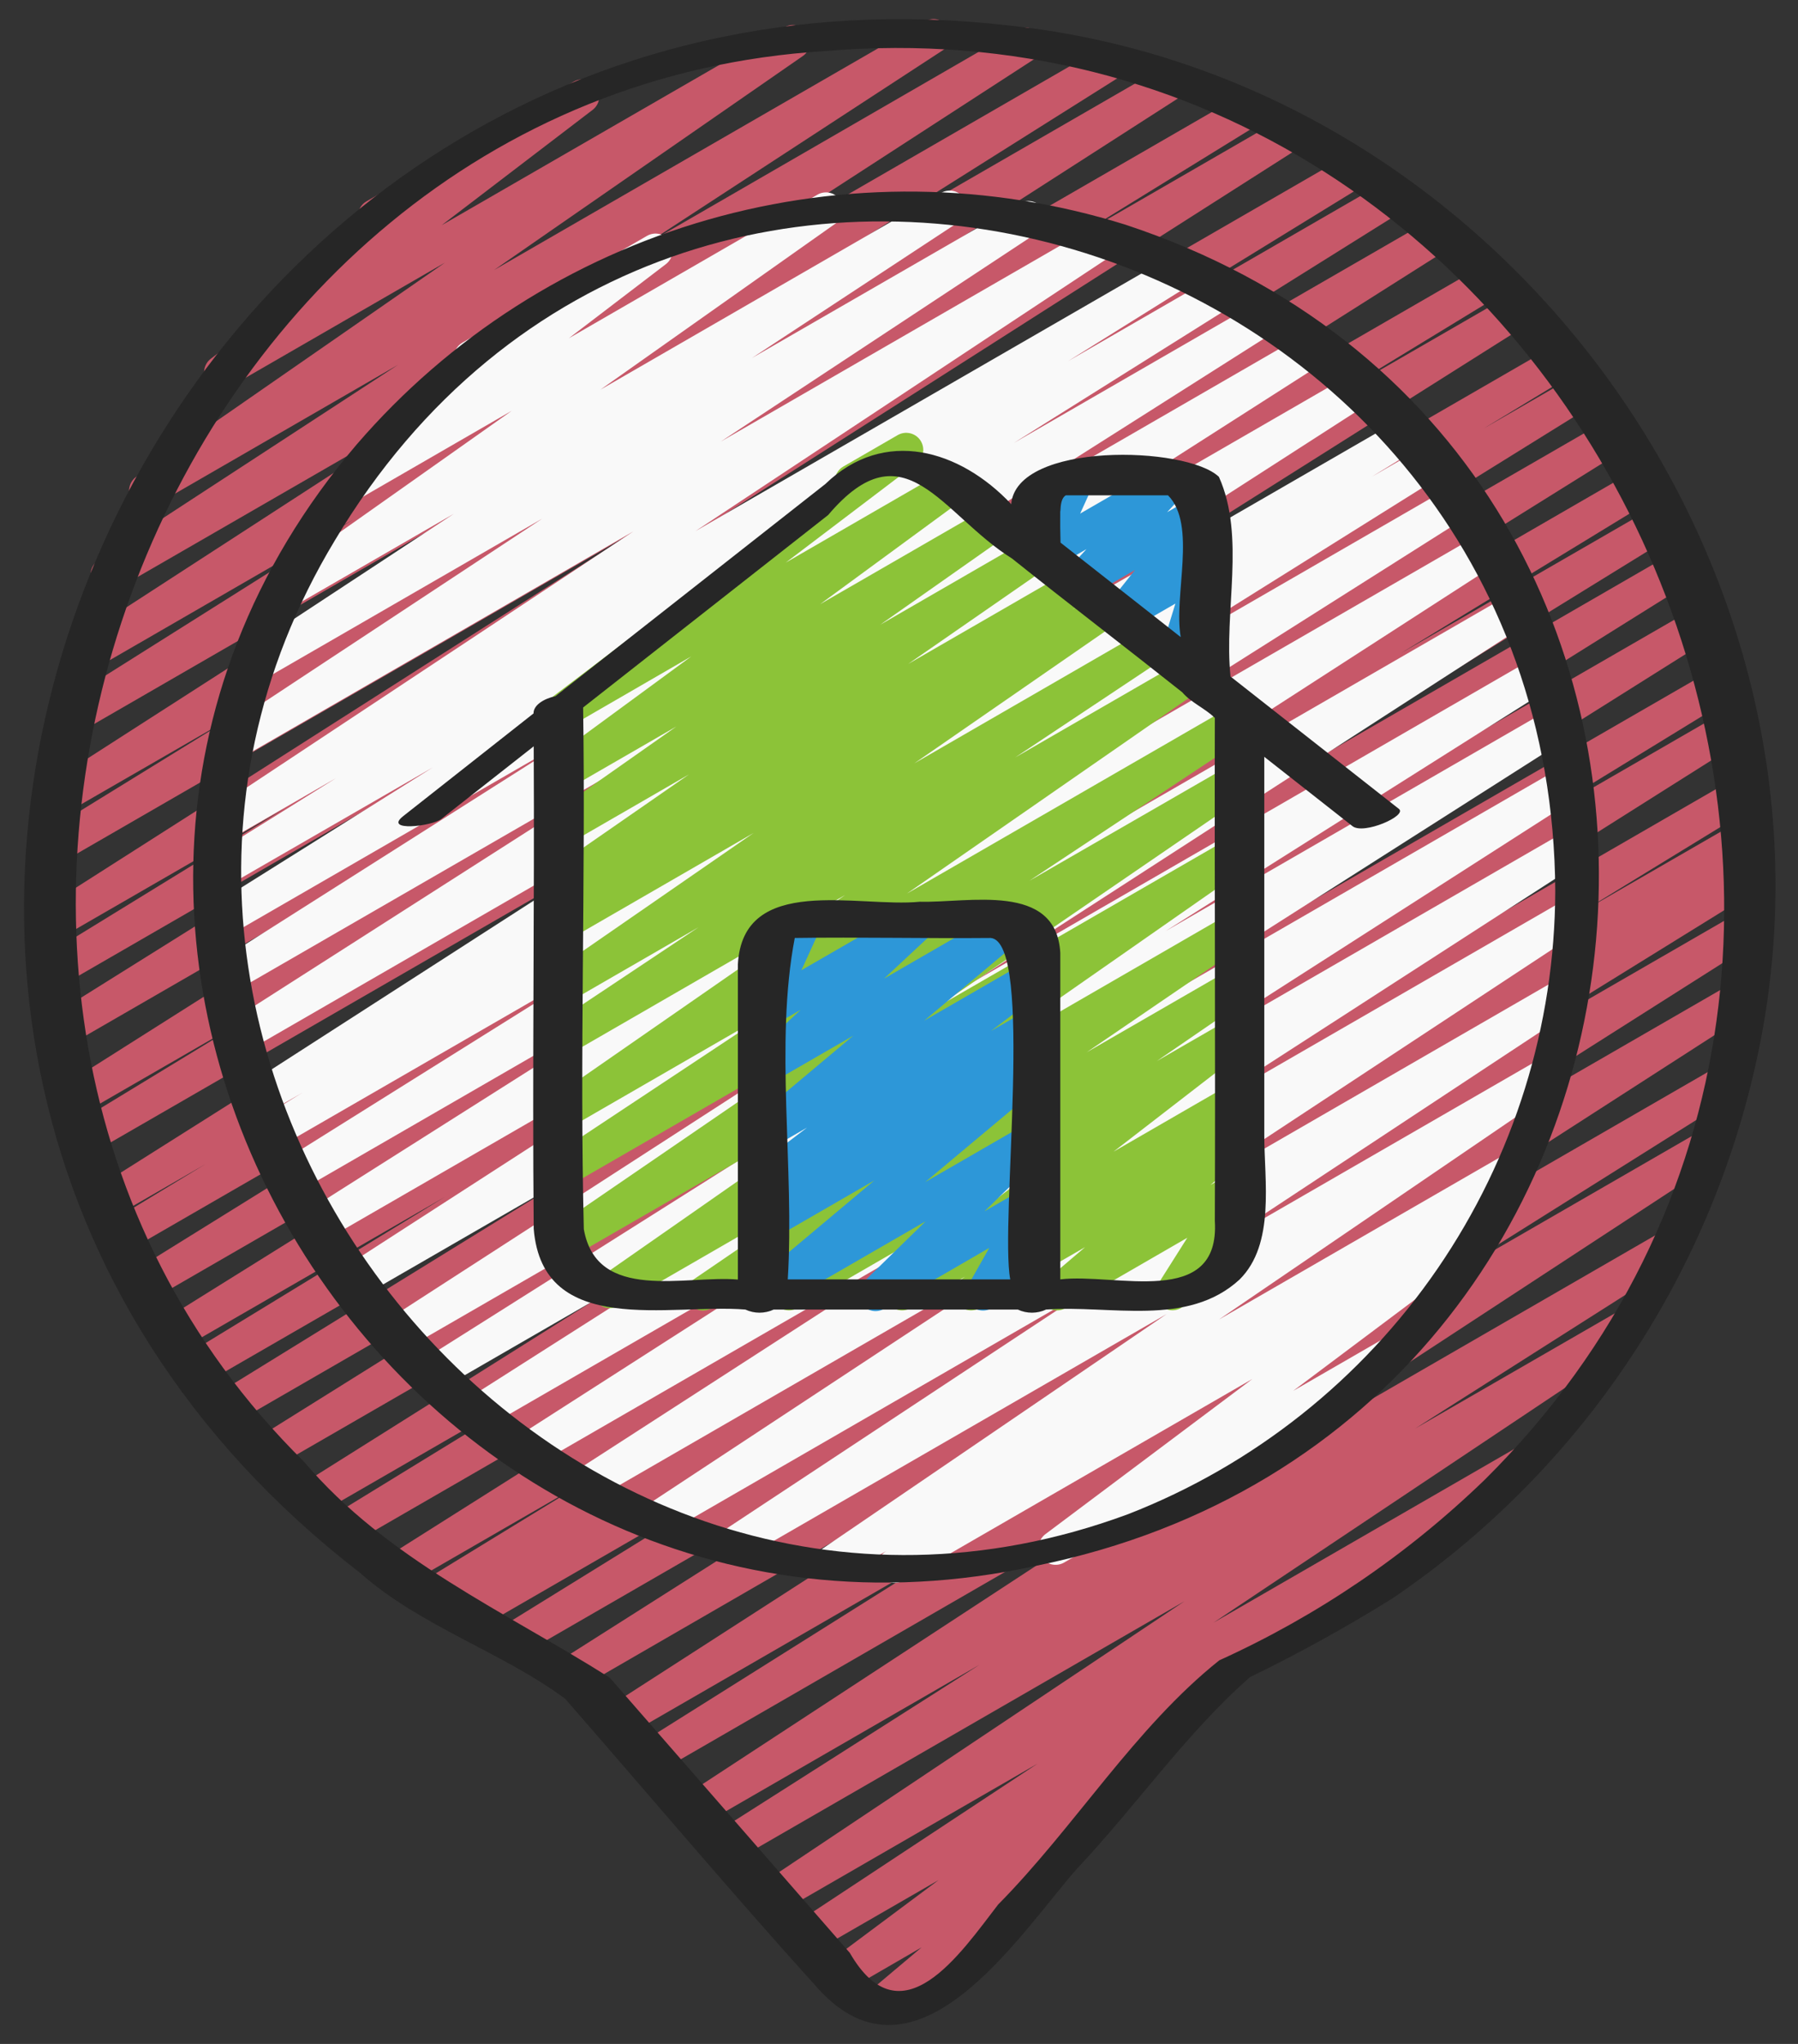 <?xml version="1.0" encoding="UTF-8"?> <svg xmlns="http://www.w3.org/2000/svg" width="44" height="50" viewBox="0 0 44 50" fill="none"><rect x="0" y="0" width="44" height="50" fill="#333333" stroke="none"/><g clip-path="url(#clip0_287_2138)"><path d="M21.508 49.48C21.422 49.48 21.339 49.454 21.269 49.405C21.198 49.356 21.145 49.287 21.115 49.206C21.086 49.126 21.082 49.038 21.104 48.956C21.126 48.873 21.173 48.799 21.239 48.744L22.554 47.637L20.751 48.681C20.66 48.733 20.551 48.748 20.449 48.723C20.346 48.698 20.257 48.635 20.199 48.547C20.14 48.459 20.118 48.352 20.136 48.248C20.153 48.144 20.21 48.05 20.294 47.986L22.968 45.992L19.933 47.742C19.839 47.794 19.729 47.808 19.625 47.781C19.521 47.754 19.432 47.688 19.375 47.597C19.319 47.505 19.3 47.396 19.322 47.291C19.345 47.186 19.407 47.093 19.496 47.033L25.39 43.144L19.093 46.779C18.999 46.835 18.887 46.851 18.782 46.825C18.676 46.8 18.584 46.733 18.526 46.641C18.469 46.548 18.45 46.437 18.474 46.33C18.497 46.224 18.562 46.131 18.653 46.072L28.986 39.171L17.986 45.519C17.892 45.57 17.782 45.583 17.679 45.555C17.576 45.527 17.487 45.46 17.432 45.369C17.376 45.277 17.358 45.168 17.381 45.063C17.404 44.959 17.466 44.867 17.555 44.807L23.971 40.724L17.208 44.629C17.114 44.682 17.003 44.697 16.899 44.67C16.794 44.644 16.704 44.577 16.647 44.485C16.591 44.393 16.572 44.283 16.595 44.178C16.618 44.072 16.681 43.98 16.771 43.92L29.105 35.849L16.105 43.357C16.01 43.41 15.899 43.424 15.794 43.397C15.69 43.369 15.6 43.302 15.544 43.209C15.488 43.116 15.471 43.005 15.495 42.9C15.519 42.795 15.584 42.703 15.675 42.644L23.133 37.958L15.326 42.466C15.232 42.517 15.121 42.531 15.018 42.503C14.914 42.476 14.825 42.409 14.769 42.317C14.713 42.226 14.695 42.116 14.718 42.011C14.741 41.907 14.803 41.815 14.892 41.755L27.958 33.338L14.251 41.259C14.157 41.311 14.046 41.324 13.943 41.296C13.839 41.268 13.75 41.202 13.694 41.109C13.638 41.017 13.62 40.907 13.644 40.803C13.668 40.698 13.731 40.606 13.821 40.547L25.668 33.027L12.679 40.527C12.584 40.581 12.473 40.595 12.367 40.567C12.262 40.539 12.172 40.471 12.117 40.378C12.061 40.285 12.044 40.173 12.069 40.068C12.094 39.962 12.16 39.87 12.251 39.812L19.335 35.433L11.571 39.917C11.476 39.971 11.363 39.986 11.258 39.958C11.152 39.93 11.062 39.862 11.006 39.768C10.95 39.674 10.934 39.562 10.96 39.456C10.986 39.35 11.053 39.258 11.146 39.201L11.511 38.979L10.761 39.409C10.665 39.465 10.551 39.482 10.444 39.454C10.337 39.427 10.245 39.358 10.188 39.262C10.132 39.167 10.115 39.053 10.143 38.946C10.17 38.838 10.239 38.746 10.335 38.69L14.526 36.126L9.891 38.801C9.797 38.859 9.683 38.876 9.576 38.849C9.469 38.823 9.376 38.755 9.319 38.66C9.262 38.566 9.245 38.452 9.271 38.345C9.298 38.238 9.366 38.145 9.461 38.088L24.506 28.584L8.606 37.766C8.512 37.818 8.4 37.831 8.296 37.803C8.191 37.775 8.102 37.707 8.047 37.614C7.991 37.521 7.974 37.41 7.999 37.305C8.024 37.2 8.089 37.108 8.181 37.05L14.835 32.971L7.801 37.032C7.707 37.083 7.597 37.095 7.494 37.067C7.392 37.038 7.303 36.971 7.248 36.88C7.193 36.789 7.175 36.68 7.198 36.575C7.221 36.471 7.283 36.38 7.371 36.32L22.883 26.565L6.709 35.902C6.615 35.953 6.504 35.966 6.401 35.938C6.297 35.91 6.209 35.843 6.153 35.751C6.098 35.659 6.08 35.549 6.104 35.444C6.127 35.34 6.19 35.248 6.28 35.189L20.791 26.122L5.78 34.789C5.685 34.842 5.573 34.856 5.468 34.829C5.363 34.801 5.273 34.733 5.218 34.64C5.162 34.547 5.145 34.435 5.17 34.33C5.195 34.224 5.26 34.132 5.352 34.074L16.22 27.371L5.061 33.812C4.966 33.862 4.856 33.874 4.752 33.845C4.649 33.816 4.561 33.749 4.506 33.657C4.451 33.565 4.434 33.455 4.458 33.35C4.482 33.246 4.546 33.154 4.636 33.096L10.886 29.281L4.505 32.964C4.41 33.016 4.299 33.029 4.195 33.001C4.091 32.973 4.002 32.906 3.946 32.813C3.891 32.721 3.873 32.61 3.898 32.505C3.922 32.4 3.986 32.309 4.076 32.25L18.511 23.251L3.809 31.74C3.714 31.797 3.601 31.813 3.493 31.787C3.386 31.76 3.294 31.691 3.237 31.596C3.18 31.502 3.164 31.388 3.19 31.281C3.217 31.174 3.286 31.082 3.381 31.025L16.492 22.886L3.226 30.545C3.131 30.596 3.02 30.609 2.916 30.58C2.812 30.552 2.723 30.484 2.668 30.391C2.613 30.298 2.596 30.188 2.621 30.083C2.646 29.978 2.711 29.886 2.801 29.828L5.023 28.481L2.876 29.72C2.782 29.772 2.672 29.785 2.568 29.757C2.464 29.729 2.375 29.662 2.319 29.57C2.263 29.478 2.246 29.368 2.269 29.263C2.293 29.158 2.356 29.067 2.446 29.007L19.223 18.417L2.326 28.167C2.231 28.224 2.117 28.24 2.01 28.213C1.903 28.186 1.811 28.117 1.754 28.022C1.698 27.927 1.681 27.813 1.709 27.706C1.736 27.599 1.805 27.507 1.9 27.451L6.282 24.784L2.056 27.223C1.962 27.275 1.852 27.288 1.748 27.261C1.644 27.233 1.555 27.166 1.499 27.074C1.443 26.982 1.426 26.872 1.449 26.767C1.473 26.662 1.536 26.57 1.626 26.511L17.816 16.261L1.706 25.562C1.612 25.617 1.5 25.632 1.394 25.605C1.288 25.577 1.197 25.51 1.141 25.416C1.085 25.322 1.068 25.21 1.093 25.104C1.119 24.998 1.185 24.906 1.277 24.848L13.894 16.958L1.506 24.111C1.411 24.163 1.299 24.177 1.195 24.148C1.091 24.12 1.001 24.052 0.946 23.959C0.891 23.866 0.874 23.755 0.899 23.65C0.924 23.544 0.989 23.453 1.08 23.395L6.963 19.781L1.426 22.977C1.331 23.028 1.221 23.041 1.118 23.013C1.015 22.985 0.926 22.919 0.871 22.827C0.815 22.736 0.797 22.626 0.82 22.522C0.843 22.417 0.905 22.326 0.994 22.266L15.418 13.068L1.418 21.151C1.323 21.205 1.212 21.219 1.107 21.191C1.002 21.163 0.912 21.096 0.856 21.002C0.8 20.909 0.783 20.798 0.808 20.692C0.833 20.586 0.899 20.495 0.991 20.436L5.698 17.535L1.501 19.956C1.407 20.012 1.295 20.028 1.189 20.001C1.083 19.974 0.992 19.907 0.935 19.814C0.878 19.72 0.86 19.608 0.885 19.502C0.91 19.396 0.976 19.303 1.068 19.245L13.706 11.127L1.793 18.006C1.698 18.064 1.585 18.081 1.478 18.054C1.37 18.028 1.278 17.96 1.221 17.865C1.164 17.771 1.147 17.657 1.173 17.55C1.2 17.443 1.268 17.35 1.362 17.293L8.64 12.71L2.168 16.449C2.074 16.502 1.964 16.516 1.859 16.488C1.755 16.461 1.666 16.395 1.61 16.303C1.553 16.211 1.535 16.101 1.558 15.996C1.581 15.891 1.644 15.799 1.733 15.739L11.304 9.535L2.844 14.417C2.75 14.472 2.638 14.488 2.533 14.461C2.427 14.435 2.336 14.368 2.279 14.275C2.222 14.182 2.204 14.071 2.228 13.965C2.252 13.859 2.317 13.766 2.408 13.707L9.741 8.924L3.781 12.366C3.687 12.418 3.578 12.433 3.474 12.407C3.37 12.381 3.281 12.316 3.224 12.226C3.166 12.135 3.146 12.026 3.167 11.922C3.188 11.817 3.248 11.724 3.336 11.662L10.889 6.425L5.621 9.466C5.53 9.52 5.421 9.536 5.318 9.512C5.214 9.488 5.124 9.426 5.065 9.337C5.006 9.249 4.983 9.141 5.001 9.037C5.019 8.932 5.076 8.838 5.161 8.774L9.183 5.702C9.108 5.706 9.034 5.689 8.969 5.652C8.904 5.615 8.851 5.56 8.816 5.494C8.761 5.398 8.746 5.285 8.775 5.178C8.803 5.071 8.873 4.98 8.969 4.925L14.044 1.995C14.136 1.943 14.243 1.928 14.346 1.952C14.448 1.977 14.537 2.039 14.596 2.126C14.654 2.214 14.677 2.32 14.66 2.424C14.643 2.528 14.588 2.622 14.505 2.686L10.808 5.51L19.2 0.667C19.293 0.613 19.403 0.597 19.508 0.623C19.613 0.648 19.703 0.713 19.761 0.804C19.819 0.895 19.839 1.005 19.817 1.111C19.796 1.216 19.734 1.31 19.646 1.371L12.091 6.606L22.633 0.522C22.727 0.468 22.839 0.452 22.944 0.478C23.05 0.505 23.141 0.572 23.198 0.665C23.255 0.757 23.273 0.869 23.249 0.975C23.225 1.081 23.16 1.173 23.069 1.232L15.736 6.016L24.886 0.728C24.98 0.675 25.092 0.66 25.197 0.687C25.302 0.714 25.392 0.781 25.448 0.873C25.505 0.965 25.523 1.076 25.499 1.182C25.475 1.287 25.411 1.38 25.321 1.439L15.751 7.642L26.991 1.152C27.086 1.095 27.199 1.078 27.307 1.104C27.414 1.131 27.506 1.199 27.564 1.294C27.621 1.388 27.638 1.502 27.611 1.609C27.585 1.716 27.517 1.808 27.422 1.866L20.144 6.449L28.518 1.616C28.612 1.558 28.726 1.54 28.833 1.566C28.941 1.592 29.033 1.66 29.091 1.754C29.148 1.849 29.166 1.962 29.14 2.07C29.114 2.177 29.047 2.27 28.952 2.327L16.315 10.444L30.351 2.34C30.398 2.312 30.451 2.293 30.505 2.285C30.559 2.278 30.614 2.28 30.667 2.294C30.72 2.307 30.77 2.331 30.814 2.364C30.858 2.396 30.895 2.437 30.923 2.484C30.951 2.531 30.969 2.583 30.977 2.638C30.985 2.692 30.982 2.747 30.969 2.8C30.955 2.853 30.931 2.903 30.899 2.947C30.866 2.991 30.825 3.028 30.778 3.056L26.073 5.956L31.428 2.864C31.522 2.811 31.633 2.797 31.738 2.825C31.842 2.852 31.931 2.919 31.987 3.011C32.044 3.103 32.062 3.214 32.038 3.319C32.014 3.424 31.951 3.516 31.861 3.576L17.434 12.773L33.007 3.781C33.102 3.725 33.216 3.708 33.323 3.735C33.43 3.763 33.522 3.831 33.578 3.926C33.635 4.021 33.652 4.134 33.624 4.242C33.597 4.349 33.529 4.441 33.434 4.497L27.553 8.11L33.946 4.417C34.04 4.363 34.152 4.348 34.258 4.375C34.364 4.402 34.455 4.47 34.511 4.564C34.567 4.657 34.584 4.769 34.559 4.875C34.533 4.982 34.467 5.074 34.375 5.131L21.756 13.023L35.108 5.316C35.203 5.258 35.316 5.241 35.423 5.268C35.531 5.294 35.623 5.362 35.68 5.457C35.737 5.551 35.755 5.665 35.728 5.772C35.702 5.879 35.633 5.972 35.539 6.029L19.35 16.279L36.363 6.454C36.458 6.4 36.57 6.385 36.676 6.413C36.782 6.441 36.872 6.509 36.928 6.603C36.983 6.697 37 6.81 36.974 6.916C36.948 7.022 36.881 7.113 36.788 7.171L32.413 9.837L37.05 7.161C37.144 7.108 37.255 7.094 37.36 7.121C37.465 7.149 37.554 7.216 37.61 7.309C37.666 7.402 37.684 7.512 37.659 7.618C37.635 7.723 37.571 7.815 37.48 7.874L20.7 18.468L38.116 8.411C38.212 8.354 38.325 8.338 38.432 8.366C38.539 8.393 38.631 8.462 38.687 8.557C38.743 8.652 38.76 8.766 38.732 8.873C38.705 8.98 38.636 9.072 38.541 9.128L36.312 10.48L38.66 9.126C38.755 9.069 38.868 9.052 38.975 9.079C39.083 9.106 39.175 9.174 39.231 9.269C39.288 9.364 39.305 9.477 39.278 9.584C39.251 9.692 39.183 9.784 39.088 9.841L25.976 17.981L39.405 10.231C39.452 10.203 39.504 10.184 39.558 10.176C39.612 10.168 39.667 10.171 39.72 10.184C39.773 10.197 39.823 10.221 39.867 10.254C39.911 10.286 39.948 10.327 39.976 10.374C40.005 10.421 40.023 10.473 40.031 10.527C40.039 10.581 40.036 10.636 40.023 10.69C40.01 10.743 39.986 10.793 39.954 10.836C39.921 10.88 39.88 10.918 39.833 10.946L25.403 19.946L40.118 11.441C40.165 11.414 40.217 11.395 40.271 11.387C40.326 11.379 40.381 11.382 40.434 11.396C40.487 11.409 40.537 11.433 40.581 11.466C40.624 11.499 40.661 11.54 40.689 11.587C40.717 11.634 40.736 11.686 40.743 11.74C40.751 11.794 40.748 11.85 40.735 11.903C40.721 11.956 40.698 12.005 40.665 12.049C40.632 12.093 40.591 12.13 40.544 12.158L34.282 15.979L40.577 12.345C40.672 12.288 40.786 12.271 40.893 12.299C41 12.325 41.092 12.394 41.149 12.489C41.206 12.584 41.222 12.697 41.195 12.805C41.168 12.912 41.1 13.004 41.005 13.061L30.144 19.76L41.061 13.455C41.155 13.404 41.265 13.391 41.369 13.419C41.472 13.447 41.561 13.514 41.616 13.606C41.671 13.698 41.689 13.808 41.666 13.913C41.642 14.017 41.579 14.109 41.49 14.168L26.984 23.235L41.567 14.818C41.614 14.79 41.666 14.771 41.72 14.763C41.774 14.755 41.83 14.758 41.883 14.771C41.936 14.784 41.986 14.807 42.03 14.84C42.074 14.873 42.111 14.913 42.139 14.96C42.167 15.007 42.186 15.059 42.194 15.113C42.203 15.167 42.2 15.223 42.187 15.276C42.174 15.329 42.15 15.379 42.117 15.423C42.085 15.467 42.044 15.504 41.997 15.532L26.478 25.288L42.001 16.328C42.048 16.3 42.1 16.282 42.155 16.274C42.209 16.266 42.264 16.269 42.317 16.282C42.37 16.296 42.42 16.319 42.464 16.352C42.508 16.385 42.545 16.426 42.573 16.473C42.601 16.52 42.619 16.572 42.627 16.626C42.635 16.68 42.632 16.735 42.619 16.788C42.605 16.841 42.581 16.891 42.549 16.935C42.516 16.979 42.475 17.016 42.428 17.044L35.792 21.11L42.231 17.392C42.326 17.335 42.439 17.318 42.547 17.345C42.654 17.371 42.746 17.439 42.803 17.534C42.861 17.628 42.878 17.742 42.851 17.849C42.825 17.956 42.757 18.049 42.662 18.106L27.613 27.61L42.475 19.026C42.569 18.974 42.681 18.961 42.785 18.989C42.89 19.017 42.979 19.085 43.034 19.178C43.09 19.271 43.107 19.382 43.082 19.487C43.057 19.593 42.992 19.684 42.901 19.742L38.715 22.304L42.563 20.084C42.658 20.03 42.77 20.015 42.876 20.043C42.982 20.071 43.072 20.14 43.128 20.233C43.184 20.327 43.2 20.439 43.174 20.546C43.148 20.652 43.081 20.743 42.988 20.801L42.606 21.033C42.702 20.983 42.812 20.972 42.916 21.002C43.019 21.032 43.106 21.101 43.16 21.194C43.214 21.287 43.23 21.397 43.204 21.502C43.179 21.606 43.114 21.696 43.023 21.754L35.949 26.131L42.576 22.305C42.671 22.251 42.782 22.236 42.888 22.263C42.993 22.291 43.083 22.358 43.139 22.451C43.196 22.544 43.214 22.655 43.189 22.761C43.164 22.867 43.099 22.959 43.008 23.017L31.158 30.534L42.418 24.034C42.512 23.976 42.626 23.959 42.733 23.985C42.841 24.011 42.933 24.078 42.991 24.173C43.048 24.267 43.066 24.381 43.04 24.488C43.014 24.595 42.947 24.688 42.852 24.746L29.781 33.162L42.046 26.079C42.14 26.028 42.25 26.015 42.354 26.043C42.457 26.072 42.546 26.139 42.601 26.23C42.656 26.322 42.674 26.432 42.651 26.537C42.627 26.641 42.564 26.733 42.475 26.792L35.026 31.472L41.605 27.674C41.699 27.621 41.809 27.606 41.914 27.633C42.019 27.659 42.109 27.726 42.166 27.818C42.222 27.91 42.241 28.02 42.218 28.125C42.194 28.231 42.131 28.323 42.041 28.383L29.708 36.455L40.625 30.151C40.719 30.1 40.829 30.087 40.932 30.115C41.035 30.143 41.124 30.209 41.179 30.301C41.235 30.392 41.253 30.502 41.23 30.606C41.207 30.711 41.145 30.802 41.056 30.862L34.632 34.946L39.594 32.084C39.688 32.028 39.8 32.012 39.905 32.037C40.011 32.063 40.103 32.13 40.16 32.222C40.218 32.315 40.237 32.426 40.213 32.533C40.19 32.639 40.125 32.732 40.034 32.791L29.701 39.692L37.051 35.449C37.144 35.395 37.256 35.379 37.361 35.405C37.466 35.432 37.557 35.498 37.614 35.59C37.671 35.682 37.69 35.793 37.666 35.899C37.643 36.005 37.579 36.098 37.489 36.157L29.089 41.701C29.157 41.734 29.214 41.785 29.256 41.848C29.314 41.937 29.336 42.045 29.318 42.15C29.299 42.254 29.242 42.348 29.156 42.411L26.343 44.509C26.434 44.49 26.529 44.502 26.612 44.542C26.696 44.583 26.763 44.651 26.804 44.734C26.844 44.818 26.856 44.912 26.837 45.003C26.817 45.094 26.768 45.176 26.697 45.236L24.364 47.196C24.42 47.23 24.467 47.278 24.501 47.334C24.556 47.43 24.571 47.543 24.543 47.65C24.514 47.756 24.444 47.847 24.349 47.902L21.712 49.425C21.65 49.461 21.58 49.48 21.508 49.48Z" fill="#C75869"></path><path d="M21.897 38.722C21.807 38.722 21.719 38.693 21.647 38.639C21.575 38.585 21.522 38.509 21.497 38.422C21.471 38.336 21.475 38.243 21.506 38.159C21.538 38.075 21.596 38.003 21.672 37.954L21.694 37.939L20.578 38.584C20.485 38.636 20.375 38.651 20.271 38.624C20.168 38.598 20.078 38.532 20.021 38.442C19.964 38.351 19.945 38.242 19.966 38.137C19.987 38.032 20.048 37.94 20.136 37.879L28.547 32.147L18.13 38.159C18.036 38.212 17.926 38.226 17.822 38.199C17.718 38.172 17.628 38.106 17.572 38.015C17.516 37.923 17.497 37.814 17.519 37.709C17.542 37.604 17.604 37.511 17.692 37.451L26.628 31.55L16.227 37.554C16.134 37.607 16.023 37.621 15.919 37.594C15.816 37.567 15.726 37.501 15.67 37.41C15.613 37.318 15.594 37.209 15.617 37.104C15.639 36.999 15.701 36.906 15.79 36.846L26.591 29.73L14.445 36.743C14.351 36.797 14.24 36.812 14.135 36.785C14.03 36.758 13.94 36.691 13.883 36.599C13.827 36.506 13.809 36.395 13.832 36.29C13.856 36.184 13.92 36.092 14.011 36.033L24.312 29.381L13.023 35.898C12.929 35.95 12.819 35.964 12.715 35.936C12.612 35.908 12.523 35.842 12.467 35.75C12.411 35.659 12.393 35.549 12.415 35.444C12.438 35.339 12.501 35.248 12.59 35.188L23.064 28.474L11.776 34.992C11.682 35.044 11.571 35.059 11.466 35.031C11.362 35.004 11.273 34.937 11.216 34.844C11.16 34.752 11.142 34.642 11.166 34.537C11.19 34.431 11.253 34.34 11.343 34.28L21.783 27.631L10.694 34.033C10.6 34.091 10.486 34.108 10.379 34.081C10.272 34.055 10.179 33.987 10.122 33.892C10.065 33.798 10.048 33.684 10.074 33.577C10.101 33.47 10.169 33.377 10.263 33.32L19.756 27.328L9.777 33.089C9.683 33.142 9.571 33.157 9.466 33.13C9.362 33.103 9.271 33.036 9.215 32.944C9.159 32.851 9.14 32.74 9.164 32.635C9.188 32.529 9.252 32.437 9.342 32.378L22.978 23.568L8.734 31.791C8.64 31.842 8.53 31.855 8.427 31.827C8.324 31.799 8.236 31.733 8.18 31.642C8.124 31.551 8.106 31.442 8.128 31.338C8.15 31.233 8.212 31.141 8.3 31.081L22.083 22.183L7.833 30.41C7.739 30.462 7.628 30.475 7.525 30.448C7.421 30.42 7.332 30.353 7.276 30.261C7.22 30.169 7.202 30.059 7.226 29.954C7.25 29.849 7.313 29.757 7.402 29.698L18.282 22.809L7.198 29.21C7.104 29.265 6.991 29.28 6.886 29.253C6.78 29.225 6.689 29.157 6.633 29.064C6.577 28.97 6.56 28.858 6.585 28.752C6.61 28.646 6.677 28.554 6.769 28.496L14.975 23.36L6.725 28.122C6.631 28.172 6.521 28.183 6.418 28.154C6.315 28.125 6.227 28.058 6.173 27.966C6.118 27.875 6.101 27.765 6.124 27.661C6.148 27.557 6.21 27.466 6.299 27.407L7.398 26.732L6.424 27.294C6.33 27.349 6.218 27.366 6.112 27.339C6.006 27.312 5.914 27.245 5.858 27.151C5.801 27.058 5.783 26.946 5.808 26.84C5.833 26.733 5.898 26.641 5.991 26.583L18.596 18.47L5.987 25.749C5.893 25.805 5.781 25.82 5.675 25.794C5.569 25.767 5.478 25.7 5.421 25.607C5.364 25.513 5.346 25.401 5.371 25.295C5.396 25.188 5.462 25.096 5.554 25.038L16.435 18.083L5.722 24.267C5.627 24.319 5.517 24.332 5.413 24.304C5.309 24.276 5.22 24.209 5.164 24.117C5.109 24.025 5.091 23.915 5.114 23.81C5.138 23.705 5.201 23.614 5.291 23.554L13.874 18.109L5.592 22.893C5.545 22.922 5.493 22.94 5.439 22.948C5.385 22.957 5.329 22.954 5.276 22.941C5.223 22.928 5.173 22.904 5.129 22.872C5.085 22.839 5.048 22.798 5.02 22.751C4.991 22.704 4.973 22.652 4.964 22.598C4.956 22.544 4.959 22.489 4.972 22.436C4.985 22.383 5.009 22.333 5.041 22.289C5.074 22.245 5.115 22.207 5.162 22.179L10.587 18.776L5.577 21.666C5.482 21.718 5.371 21.731 5.267 21.703C5.163 21.675 5.074 21.608 5.018 21.515C4.963 21.423 4.945 21.312 4.97 21.207C4.994 21.102 5.058 21.011 5.148 20.952L8.223 19.035L5.639 20.526C5.545 20.58 5.434 20.596 5.329 20.57C5.224 20.543 5.133 20.477 5.076 20.385C5.019 20.293 5 20.182 5.023 20.076C5.047 19.97 5.11 19.877 5.201 19.818L15.5 12.999L5.943 18.518C5.849 18.574 5.737 18.591 5.631 18.565C5.524 18.539 5.432 18.472 5.375 18.379C5.317 18.286 5.299 18.174 5.323 18.067C5.348 17.96 5.413 17.867 5.506 17.808L13.27 12.687L6.473 16.612C6.379 16.668 6.266 16.685 6.16 16.659C6.053 16.633 5.961 16.566 5.904 16.473C5.846 16.38 5.828 16.268 5.852 16.161C5.877 16.054 5.943 15.961 6.035 15.903L11.106 12.569L7.209 14.819C7.116 14.871 7.007 14.886 6.904 14.86C6.801 14.835 6.711 14.77 6.654 14.681C6.597 14.591 6.576 14.483 6.596 14.378C6.616 14.274 6.675 14.181 6.761 14.118L12.523 10.049L8.773 12.215C8.682 12.268 8.573 12.284 8.47 12.26C8.367 12.236 8.277 12.174 8.218 12.086C8.16 11.998 8.137 11.89 8.154 11.786C8.171 11.682 8.228 11.588 8.312 11.524L11.419 9.146C11.339 9.125 11.267 9.081 11.212 9.019C11.157 8.957 11.122 8.88 11.111 8.799C11.1 8.717 11.114 8.633 11.15 8.559C11.187 8.485 11.244 8.423 11.316 8.382L15.833 5.77C15.925 5.717 16.033 5.701 16.136 5.725C16.239 5.749 16.329 5.812 16.388 5.9C16.447 5.988 16.47 6.095 16.453 6.199C16.436 6.304 16.379 6.397 16.295 6.462L13.922 8.274L20.005 4.762C20.098 4.708 20.208 4.693 20.312 4.718C20.416 4.743 20.506 4.808 20.564 4.898C20.622 4.988 20.643 5.097 20.622 5.202C20.602 5.307 20.541 5.401 20.454 5.463L14.693 9.533L23.037 4.715C23.13 4.663 23.241 4.648 23.345 4.675C23.449 4.702 23.538 4.768 23.595 4.86C23.651 4.951 23.67 5.061 23.648 5.166C23.625 5.271 23.563 5.363 23.474 5.423L18.403 8.757L24.967 4.972C25.06 4.919 25.171 4.905 25.275 4.932C25.379 4.959 25.468 5.025 25.525 5.116C25.581 5.208 25.6 5.317 25.578 5.422C25.555 5.527 25.493 5.62 25.404 5.68L17.643 10.8L26.885 5.467C26.979 5.409 27.092 5.39 27.2 5.415C27.307 5.441 27.401 5.507 27.459 5.601C27.517 5.695 27.535 5.809 27.51 5.916C27.485 6.024 27.418 6.117 27.324 6.175L17.019 12.993L28.78 6.203C28.827 6.175 28.879 6.157 28.933 6.149C28.987 6.141 29.042 6.143 29.096 6.157C29.149 6.17 29.198 6.194 29.242 6.226C29.286 6.259 29.323 6.3 29.352 6.347C29.38 6.394 29.398 6.446 29.406 6.5C29.414 6.554 29.412 6.609 29.398 6.662C29.385 6.715 29.361 6.765 29.329 6.809C29.296 6.853 29.255 6.89 29.208 6.918L26.137 8.835L29.804 6.718C29.899 6.661 30.012 6.644 30.12 6.671C30.227 6.698 30.319 6.766 30.376 6.861C30.433 6.955 30.45 7.069 30.424 7.176C30.397 7.283 30.329 7.376 30.234 7.433L24.807 10.838L30.852 7.348C30.947 7.294 31.058 7.279 31.164 7.306C31.269 7.333 31.359 7.401 31.416 7.493C31.472 7.586 31.49 7.698 31.465 7.804C31.441 7.909 31.376 8.001 31.284 8.06L22.701 13.504L31.974 8.148C32.069 8.09 32.182 8.073 32.289 8.099C32.397 8.125 32.489 8.193 32.547 8.288C32.604 8.382 32.621 8.496 32.595 8.603C32.569 8.71 32.501 8.803 32.407 8.86L21.528 15.815L33.12 9.122C33.214 9.067 33.327 9.051 33.432 9.077C33.538 9.104 33.63 9.171 33.687 9.265C33.743 9.358 33.761 9.47 33.736 9.576C33.711 9.683 33.646 9.775 33.553 9.833L20.948 17.947L34.245 10.269C34.34 10.213 34.454 10.196 34.561 10.223C34.668 10.251 34.76 10.319 34.817 10.414C34.873 10.509 34.89 10.623 34.863 10.73C34.835 10.837 34.767 10.929 34.672 10.986L33.564 11.666L34.814 10.944C34.909 10.887 35.022 10.87 35.13 10.897C35.237 10.924 35.329 10.992 35.386 11.086C35.443 11.181 35.46 11.294 35.434 11.402C35.407 11.509 35.339 11.601 35.244 11.659L27.032 16.798L35.516 11.899C35.61 11.842 35.724 11.825 35.831 11.851C35.938 11.878 36.031 11.946 36.088 12.04C36.145 12.135 36.162 12.248 36.136 12.356C36.109 12.463 36.041 12.556 35.947 12.613L25.065 19.499L36.241 13.049C36.335 12.996 36.446 12.981 36.551 13.008C36.656 13.035 36.746 13.102 36.803 13.194C36.859 13.287 36.877 13.397 36.853 13.503C36.83 13.609 36.766 13.701 36.675 13.76L22.897 22.653L36.984 14.518C37.078 14.461 37.192 14.443 37.299 14.469C37.407 14.495 37.499 14.562 37.557 14.656C37.615 14.751 37.633 14.864 37.607 14.971C37.581 15.079 37.513 15.172 37.419 15.229L23.779 24.043L37.583 16.07C37.678 16.013 37.791 15.996 37.899 16.022C38.006 16.049 38.098 16.117 38.155 16.211C38.212 16.306 38.23 16.419 38.203 16.527C38.177 16.634 38.109 16.726 38.014 16.784L28.523 22.778L37.953 17.333C38.048 17.279 38.159 17.264 38.264 17.291C38.37 17.318 38.46 17.386 38.516 17.479C38.573 17.571 38.59 17.683 38.566 17.788C38.541 17.894 38.477 17.986 38.385 18.045L27.946 24.694L38.233 18.755C38.327 18.7 38.439 18.684 38.545 18.711C38.651 18.737 38.742 18.805 38.799 18.898C38.856 18.991 38.874 19.103 38.849 19.21C38.824 19.316 38.758 19.408 38.666 19.467L28.19 26.18L38.402 20.284C38.496 20.231 38.607 20.216 38.712 20.243C38.817 20.27 38.907 20.337 38.963 20.429C39.02 20.522 39.038 20.632 39.014 20.738C38.99 20.844 38.926 20.936 38.836 20.995L28.538 27.645L38.417 21.942C38.511 21.884 38.624 21.865 38.732 21.891C38.785 21.903 38.835 21.926 38.88 21.958C38.924 21.99 38.962 22.031 38.99 22.077C39.019 22.124 39.038 22.175 39.047 22.23C39.056 22.284 39.054 22.339 39.041 22.392C39.029 22.445 39.006 22.496 38.974 22.54C38.942 22.584 38.902 22.622 38.855 22.651L28.052 29.767L38.227 23.892C38.321 23.839 38.432 23.825 38.535 23.852C38.639 23.879 38.729 23.945 38.785 24.037C38.842 24.128 38.861 24.238 38.838 24.343C38.816 24.448 38.754 24.54 38.665 24.6L29.727 30.499L37.803 25.838C37.896 25.787 38.005 25.774 38.108 25.801C38.21 25.828 38.299 25.892 38.355 25.982C38.411 26.072 38.431 26.18 38.411 26.284C38.391 26.387 38.332 26.48 38.246 26.542L29.833 32.277L36.947 28.171C37.041 28.119 37.151 28.106 37.255 28.133C37.358 28.161 37.447 28.228 37.503 28.319C37.559 28.411 37.577 28.52 37.554 28.625C37.532 28.73 37.469 28.822 37.38 28.882L36.453 29.476C36.523 29.475 36.593 29.492 36.656 29.524C36.718 29.557 36.772 29.605 36.812 29.663C36.87 29.752 36.892 29.86 36.874 29.964C36.856 30.069 36.799 30.162 36.714 30.226L31.648 34.023L33.874 32.739C33.922 32.708 33.975 32.688 34.03 32.679C34.086 32.67 34.142 32.672 34.197 32.685C34.251 32.699 34.303 32.723 34.348 32.757C34.393 32.791 34.43 32.833 34.458 32.882C34.487 32.93 34.505 32.984 34.511 33.04C34.518 33.096 34.514 33.152 34.498 33.206C34.482 33.26 34.456 33.31 34.42 33.354C34.385 33.397 34.341 33.433 34.291 33.459L26.041 38.224C25.949 38.277 25.84 38.293 25.737 38.269C25.634 38.245 25.543 38.182 25.485 38.093C25.426 38.004 25.404 37.897 25.422 37.792C25.44 37.688 25.498 37.594 25.582 37.53L30.647 33.734L22.104 38.666C22.041 38.703 21.97 38.722 21.897 38.722Z" fill="#F9F9F9"></path><path d="M17.209 32.059C17.12 32.059 17.033 32.03 16.961 31.977C16.89 31.924 16.837 31.85 16.811 31.765C16.784 31.68 16.786 31.588 16.815 31.504C16.845 31.42 16.9 31.348 16.974 31.298L20.922 28.603L15.131 31.946C15.038 31.999 14.928 32.015 14.824 31.989C14.72 31.963 14.63 31.899 14.572 31.808C14.515 31.718 14.494 31.608 14.515 31.503C14.536 31.398 14.597 31.305 14.685 31.244L22.083 26.084L13.959 30.773C13.866 30.827 13.755 30.842 13.651 30.816C13.547 30.79 13.457 30.725 13.4 30.634C13.342 30.543 13.322 30.434 13.344 30.329C13.365 30.223 13.426 30.131 13.515 30.069L21.129 24.855L13.9 29.029C13.806 29.087 13.693 29.105 13.586 29.08C13.478 29.055 13.385 28.988 13.327 28.894C13.268 28.8 13.25 28.687 13.275 28.579C13.3 28.471 13.367 28.378 13.461 28.32L18.816 24.773L13.9 27.611C13.806 27.665 13.696 27.681 13.591 27.656C13.486 27.63 13.396 27.565 13.338 27.474C13.28 27.383 13.26 27.273 13.282 27.168C13.303 27.062 13.365 26.969 13.454 26.908L20.683 21.894L13.899 25.811C13.805 25.869 13.692 25.888 13.584 25.863C13.476 25.837 13.383 25.77 13.325 25.676C13.267 25.582 13.248 25.469 13.274 25.362C13.299 25.254 13.366 25.161 13.46 25.103L17.089 22.686L13.898 24.529C13.805 24.581 13.695 24.596 13.591 24.57C13.488 24.544 13.398 24.479 13.341 24.388C13.284 24.298 13.264 24.189 13.284 24.084C13.305 23.98 13.366 23.887 13.453 23.825L18.44 20.378L13.896 23.002C13.803 23.053 13.692 23.067 13.589 23.04C13.485 23.012 13.396 22.946 13.34 22.855C13.284 22.764 13.265 22.654 13.288 22.55C13.31 22.445 13.372 22.353 13.46 22.293L13.869 22.024C13.775 22.068 13.668 22.075 13.569 22.043C13.47 22.012 13.386 21.945 13.334 21.855C13.282 21.765 13.265 21.66 13.287 21.558C13.309 21.457 13.368 21.367 13.452 21.307L16.861 18.944L13.896 20.656C13.803 20.71 13.693 20.727 13.588 20.701C13.484 20.676 13.393 20.611 13.335 20.52C13.277 20.43 13.257 20.32 13.277 20.215C13.299 20.109 13.36 20.016 13.448 19.954L16.552 17.772L13.891 19.308C13.799 19.364 13.688 19.382 13.583 19.358C13.478 19.333 13.386 19.27 13.328 19.179C13.268 19.089 13.247 18.979 13.267 18.873C13.287 18.767 13.348 18.673 13.436 18.611L16.916 16.058L13.89 17.808C13.799 17.862 13.69 17.878 13.587 17.854C13.483 17.83 13.393 17.767 13.334 17.679C13.275 17.591 13.252 17.483 13.27 17.379C13.288 17.274 13.345 17.18 13.43 17.116L20.43 11.807C20.423 11.728 20.439 11.649 20.476 11.58C20.513 11.51 20.569 11.452 20.637 11.413L21.966 10.645C22.058 10.591 22.167 10.575 22.271 10.599C22.375 10.623 22.465 10.685 22.524 10.774C22.583 10.863 22.606 10.971 22.588 11.076C22.569 11.181 22.512 11.275 22.426 11.338L19.229 13.763L23.095 11.53C23.187 11.475 23.297 11.457 23.403 11.481C23.508 11.505 23.599 11.569 23.658 11.659C23.717 11.75 23.739 11.86 23.719 11.966C23.698 12.072 23.638 12.165 23.55 12.228L20.07 14.78L24.199 12.397C24.292 12.342 24.402 12.326 24.507 12.351C24.611 12.377 24.702 12.441 24.76 12.532C24.818 12.623 24.839 12.732 24.818 12.838C24.797 12.944 24.735 13.037 24.647 13.098L21.542 15.282L25.19 13.175C25.284 13.121 25.394 13.105 25.499 13.13C25.604 13.156 25.694 13.221 25.752 13.312C25.81 13.403 25.83 13.513 25.808 13.619C25.787 13.724 25.725 13.817 25.636 13.879L22.225 16.242L26.185 13.956C26.279 13.9 26.392 13.883 26.498 13.909C26.605 13.935 26.697 14.001 26.754 14.095C26.812 14.188 26.83 14.3 26.806 14.407C26.781 14.514 26.715 14.606 26.623 14.665L26.234 14.915L26.914 14.523C27.007 14.468 27.117 14.452 27.222 14.478C27.327 14.504 27.418 14.569 27.475 14.66C27.533 14.751 27.553 14.861 27.532 14.966C27.51 15.072 27.448 15.165 27.36 15.226L22.375 18.674L28.037 15.404C28.131 15.346 28.244 15.328 28.352 15.353C28.459 15.378 28.553 15.445 28.611 15.539C28.669 15.633 28.688 15.746 28.662 15.854C28.637 15.961 28.57 16.054 28.476 16.113L24.844 18.529L28.978 16.143C29.071 16.091 29.18 16.076 29.283 16.102C29.387 16.128 29.476 16.193 29.533 16.283C29.59 16.373 29.61 16.481 29.59 16.586C29.57 16.69 29.51 16.783 29.424 16.845L22.194 21.859L30.1 17.295C30.193 17.241 30.305 17.225 30.41 17.251C30.515 17.278 30.606 17.344 30.663 17.436C30.72 17.529 30.739 17.639 30.715 17.745C30.692 17.851 30.628 17.944 30.538 18.003L25.185 21.55L30.102 18.717C30.195 18.663 30.306 18.647 30.411 18.673C30.516 18.698 30.607 18.764 30.664 18.855C30.721 18.947 30.741 19.057 30.719 19.163C30.697 19.268 30.635 19.361 30.545 19.422L22.932 24.635L30.099 20.495C30.192 20.438 30.304 20.421 30.41 20.445C30.516 20.47 30.609 20.536 30.667 20.628C30.726 20.72 30.746 20.831 30.723 20.938C30.7 21.045 30.636 21.138 30.545 21.198L23.15 26.358L30.1 22.342C30.193 22.288 30.304 22.272 30.409 22.298C30.513 22.323 30.604 22.389 30.662 22.48C30.719 22.572 30.739 22.682 30.717 22.788C30.695 22.893 30.632 22.986 30.543 23.047L26.59 25.744L30.1 23.718C30.193 23.661 30.305 23.643 30.412 23.668C30.518 23.692 30.611 23.759 30.669 23.851C30.728 23.944 30.747 24.056 30.724 24.163C30.7 24.27 30.636 24.363 30.544 24.423L28.307 25.958L30.1 24.924C30.191 24.871 30.299 24.855 30.402 24.879C30.505 24.903 30.595 24.965 30.653 25.053C30.712 25.141 30.735 25.247 30.718 25.352C30.701 25.456 30.646 25.55 30.562 25.614L27.25 28.173L30.1 26.527C30.192 26.474 30.301 26.459 30.404 26.484C30.507 26.509 30.597 26.573 30.655 26.662C30.713 26.751 30.735 26.859 30.716 26.963C30.697 27.068 30.638 27.161 30.553 27.224L30.241 27.451C30.318 27.437 30.397 27.446 30.469 27.475C30.541 27.505 30.603 27.554 30.648 27.618C30.708 27.703 30.734 27.807 30.721 27.91C30.708 28.013 30.657 28.108 30.578 28.175L29.622 28.988L30.1 28.713C30.18 28.667 30.274 28.648 30.366 28.662C30.459 28.675 30.544 28.718 30.609 28.785C30.673 28.852 30.713 28.939 30.723 29.032C30.732 29.125 30.71 29.218 30.66 29.297L29.935 30.445C30.032 30.412 30.139 30.416 30.235 30.457C30.329 30.498 30.406 30.573 30.449 30.667C30.492 30.761 30.498 30.868 30.466 30.966C30.435 31.065 30.368 31.148 30.278 31.2L28.899 31.997C28.818 32.044 28.724 32.062 28.632 32.049C28.54 32.036 28.454 31.992 28.39 31.925C28.325 31.858 28.285 31.771 28.276 31.678C28.266 31.585 28.288 31.492 28.338 31.413L29.055 30.279L26.076 32C25.986 32.052 25.88 32.069 25.779 32.046C25.677 32.024 25.588 31.965 25.528 31.88C25.468 31.795 25.442 31.691 25.454 31.588C25.467 31.485 25.518 31.39 25.597 31.323L26.554 30.509L23.97 32C23.878 32.053 23.769 32.068 23.666 32.043C23.563 32.018 23.473 31.954 23.415 31.865C23.357 31.776 23.335 31.668 23.355 31.564C23.373 31.459 23.432 31.366 23.517 31.303L23.616 31.231L22.283 32C22.192 32.052 22.084 32.068 21.981 32.044C21.879 32.02 21.789 31.958 21.73 31.87C21.672 31.783 21.648 31.677 21.665 31.573C21.681 31.469 21.737 31.375 21.82 31.31L25.133 28.753L19.507 32.003C19.414 32.054 19.305 32.068 19.202 32.041C19.099 32.015 19.011 31.95 18.954 31.86C18.897 31.77 18.877 31.662 18.897 31.558C18.917 31.454 18.977 31.361 19.063 31.299L21.3 29.762L17.416 32C17.354 32.038 17.282 32.058 17.209 32.059Z" fill="#8CC338"></path><path d="M18.718 32.084C18.633 32.084 18.549 32.058 18.479 32.009C18.409 31.96 18.356 31.89 18.327 31.81C18.297 31.73 18.293 31.642 18.316 31.559C18.338 31.477 18.385 31.403 18.45 31.348L21.396 28.877L18.9 30.318C18.808 30.371 18.699 30.386 18.596 30.362C18.493 30.337 18.403 30.273 18.345 30.185C18.286 30.096 18.264 29.988 18.283 29.884C18.301 29.779 18.359 29.686 18.444 29.622L18.997 29.216L18.9 29.271C18.808 29.323 18.7 29.339 18.598 29.314C18.495 29.29 18.405 29.228 18.347 29.14C18.289 29.052 18.266 28.945 18.283 28.841C18.3 28.737 18.357 28.643 18.44 28.579L19.75 27.584L18.903 28.073C18.812 28.124 18.706 28.14 18.605 28.118C18.504 28.095 18.415 28.035 18.355 27.951C18.295 27.866 18.27 27.761 18.283 27.658C18.296 27.555 18.347 27.461 18.426 27.394L20.883 25.334L18.9 26.479C18.811 26.532 18.706 26.55 18.605 26.53C18.503 26.509 18.413 26.452 18.351 26.369C18.29 26.286 18.261 26.183 18.272 26.08C18.282 25.977 18.33 25.881 18.407 25.812L19.594 24.702L18.9 25.103C18.824 25.147 18.735 25.166 18.647 25.157C18.559 25.147 18.477 25.11 18.411 25.051C18.346 24.991 18.301 24.912 18.283 24.826C18.265 24.739 18.276 24.649 18.313 24.569L18.803 23.493C18.707 23.509 18.609 23.49 18.525 23.44C18.441 23.391 18.377 23.314 18.345 23.222C18.312 23.13 18.312 23.03 18.346 22.938C18.379 22.847 18.443 22.77 18.528 22.721L19.5 22.167C19.576 22.125 19.664 22.107 19.751 22.117C19.838 22.128 19.919 22.165 19.984 22.224C20.048 22.283 20.093 22.36 20.111 22.446C20.128 22.532 20.119 22.621 20.084 22.7L19.611 23.735L22.328 22.167C22.416 22.115 22.521 22.097 22.622 22.118C22.723 22.138 22.813 22.196 22.874 22.279C22.936 22.361 22.964 22.464 22.954 22.567C22.944 22.669 22.896 22.764 22.82 22.834L21.634 23.94L24.597 22.228C24.687 22.174 24.795 22.156 24.898 22.178C25 22.2 25.091 22.261 25.152 22.347C25.212 22.433 25.237 22.539 25.223 22.643C25.209 22.747 25.155 22.842 25.073 22.909L22.616 24.969L25.102 23.534C25.194 23.483 25.301 23.468 25.403 23.493C25.505 23.517 25.594 23.58 25.652 23.667C25.71 23.755 25.733 23.861 25.716 23.965C25.699 24.068 25.644 24.162 25.561 24.226L24.25 25.222L25.108 24.727C25.201 24.675 25.309 24.66 25.412 24.685C25.515 24.71 25.605 24.774 25.662 24.862C25.72 24.951 25.742 25.058 25.724 25.163C25.705 25.267 25.648 25.36 25.563 25.424L25.012 25.829L25.111 25.771C25.201 25.719 25.308 25.702 25.41 25.724C25.512 25.747 25.602 25.806 25.662 25.892C25.722 25.978 25.748 26.083 25.734 26.186C25.72 26.29 25.668 26.384 25.588 26.451L22.641 28.917L25.113 27.49C25.201 27.439 25.305 27.422 25.404 27.442C25.503 27.462 25.592 27.518 25.654 27.599C25.715 27.679 25.745 27.78 25.737 27.881C25.73 27.982 25.686 28.077 25.613 28.148L24.093 29.632L25.119 29.04C25.198 28.995 25.29 28.977 25.38 28.988C25.471 29 25.555 29.041 25.62 29.106C25.685 29.17 25.727 29.254 25.739 29.344C25.752 29.435 25.734 29.527 25.689 29.606L25.17 30.523C25.267 30.484 25.376 30.483 25.474 30.52C25.572 30.558 25.652 30.631 25.698 30.724C25.745 30.818 25.754 30.926 25.725 31.027C25.695 31.128 25.629 31.213 25.539 31.267L24.264 32.004C24.184 32.049 24.092 32.068 24.002 32.056C23.911 32.044 23.827 32.003 23.762 31.939C23.697 31.874 23.655 31.791 23.643 31.7C23.63 31.61 23.648 31.517 23.693 31.438L24.209 30.527L21.634 32.017C21.546 32.068 21.442 32.085 21.343 32.065C21.244 32.044 21.155 31.989 21.093 31.908C21.032 31.827 21.002 31.727 21.01 31.626C21.017 31.525 21.061 31.43 21.134 31.359L22.653 29.876L18.925 32.028C18.862 32.065 18.791 32.084 18.718 32.084Z" fill="#2D97D8"></path><path d="M28.78 16.544C28.714 16.544 28.65 16.529 28.592 16.5C28.534 16.471 28.483 16.428 28.444 16.375C28.406 16.323 28.38 16.262 28.369 16.198C28.358 16.134 28.362 16.068 28.381 16.005L28.764 14.765L27.625 15.423C27.541 15.472 27.443 15.489 27.347 15.473C27.251 15.457 27.164 15.408 27.101 15.334C27.038 15.26 27.002 15.167 27 15.07C26.998 14.973 27.031 14.878 27.091 14.802L27.777 13.942L26.601 14.62C26.515 14.67 26.414 14.687 26.316 14.668C26.218 14.65 26.131 14.597 26.069 14.519C26.006 14.441 25.974 14.344 25.977 14.245C25.981 14.145 26.02 14.05 26.087 13.977L26.587 13.434L25.723 13.934C25.647 13.977 25.559 13.994 25.472 13.984C25.385 13.974 25.304 13.937 25.239 13.878C25.175 13.819 25.13 13.741 25.113 13.656C25.095 13.57 25.104 13.481 25.14 13.401L25.473 12.663C25.389 12.676 25.303 12.664 25.226 12.628C25.149 12.592 25.085 12.534 25.042 12.46C24.987 12.365 24.972 12.251 25 12.144C25.029 12.037 25.099 11.946 25.195 11.891L26.167 11.333C26.244 11.29 26.331 11.273 26.418 11.283C26.505 11.293 26.586 11.33 26.651 11.389C26.715 11.448 26.76 11.526 26.778 11.612C26.796 11.697 26.786 11.786 26.75 11.866L26.433 12.564L28.547 11.343C28.634 11.292 28.735 11.274 28.834 11.293C28.932 11.311 29.021 11.364 29.083 11.442C29.146 11.52 29.178 11.618 29.174 11.719C29.17 11.819 29.131 11.914 29.062 11.987L28.562 12.53L29.265 12.123C29.35 12.075 29.448 12.057 29.543 12.074C29.639 12.09 29.726 12.139 29.789 12.213C29.852 12.286 29.887 12.38 29.889 12.476C29.891 12.573 29.859 12.668 29.799 12.744L29.115 13.603L29.267 13.514C29.34 13.473 29.423 13.454 29.507 13.46C29.59 13.467 29.67 13.498 29.735 13.55C29.8 13.602 29.849 13.673 29.873 13.753C29.898 13.833 29.898 13.919 29.873 13.999L29.468 15.312C29.542 15.313 29.614 15.333 29.678 15.37C29.742 15.406 29.797 15.458 29.835 15.52C29.891 15.616 29.906 15.73 29.878 15.836C29.849 15.943 29.779 16.034 29.684 16.09L28.988 16.491C28.924 16.527 28.853 16.545 28.78 16.544Z" fill="#2D97D8"></path><path d="M8.807 38.473C10.295 39.792 12.281 40.408 13.831 41.557C15.891 43.917 17.915 46.318 20.014 48.64C22.417 51.297 24.91 47.366 26.347 45.723C27.776 44.211 29.041 42.382 30.591 41.026C31.781 40.448 32.94 39.808 34.063 39.109C38.636 36.014 41.838 31.271 43 25.872C45.572 13.971 36.794 1.906 24.683 0.623C3.491 -1.818 -8.351 25.228 8.807 38.473ZM20.183 1.25C38.757 -0.333 49.566 23.083 36.333 36.199C34.438 38.033 32.24 39.527 29.838 40.616C27.772 42.263 26.296 44.699 24.426 46.59C23.506 47.782 22.056 49.953 20.796 47.772L14.923 41.042C12.38 39.432 9.463 38.148 7.44 35.758C-4.274 24.194 3.615 2.269 20.183 1.25Z" fill="#262626"></path><path d="M25.367 38.301C42.399 34.843 44.192 10.989 27.534 5.494C24.216 4.46 20.669 4.418 17.327 5.374C13.986 6.33 10.997 8.242 8.728 10.874C-1.693 23.084 9.792 41.728 25.367 38.301ZM8.192 13.224C16.67 -0.991 37.972 5.595 38.06 21.797C38.05 25.093 37.047 28.311 35.183 31.029C33.318 33.748 30.679 35.843 27.608 37.04C13.505 42.262 0.499 25.965 8.192 13.224Z" fill="#262626"></path><path d="M13.061 18.257C13.082 22.191 13.025 26.128 13.061 30.06C13.279 32.738 16.402 31.885 18.24 32.035C18.349 32.086 18.467 32.112 18.586 32.112C18.706 32.112 18.824 32.086 18.933 32.035H24.907C25.015 32.086 25.133 32.112 25.253 32.112C25.372 32.112 25.491 32.086 25.599 32.035C27.168 31.918 29.06 32.473 30.335 31.3C31.209 30.431 30.939 28.89 30.939 27.771V18.514L33.099 20.211C33.372 20.425 34.445 19.954 34.234 19.788C32.856 18.707 31.482 17.627 30.113 16.55C29.946 14.959 30.486 13.133 29.829 11.665C29.03 10.903 24.875 10.802 24.746 12.332C23.496 11.005 21.639 10.447 20.198 11.84L13.593 17.03C13.313 17.091 13.053 17.246 13.057 17.452L9.867 19.965C9.377 20.35 10.571 20.215 10.8 20.034L13.061 18.257ZM19.449 22.945C21.028 22.921 22.648 22.96 24.242 22.945C25.316 23.028 24.463 29.921 24.722 31.297H19.278C19.447 28.576 18.953 25.535 19.449 22.945ZM25.949 12.505C25.956 12.339 25.977 12.176 26.083 12.117H28.583C29.297 12.838 28.715 14.563 28.894 15.585L25.953 13.274C25.945 13.019 25.943 12.762 25.946 12.505H25.949ZM20.266 12.599C22.142 10.388 23.031 12.578 24.766 13.663C26.128 14.752 27.553 15.84 28.933 16.936C29.143 17.186 29.488 17.326 29.729 17.562C29.719 21.663 29.745 25.765 29.729 29.866C29.861 32.023 27.296 31.134 25.947 31.297C25.947 28.634 25.947 25.971 25.947 23.309C25.848 21.57 23.697 22.091 22.509 22.059C21.009 22.21 18.176 21.36 18.057 23.593V31.301C16.777 31.19 14.603 31.871 14.287 30.068C14.183 25.833 14.333 21.554 14.27 17.307L20.266 12.599Z" fill="#262626"></path></g><defs><clipPath id="clip0_287_2138"><rect width="44" height="50" fill="white"></rect></clipPath></defs></svg> 
